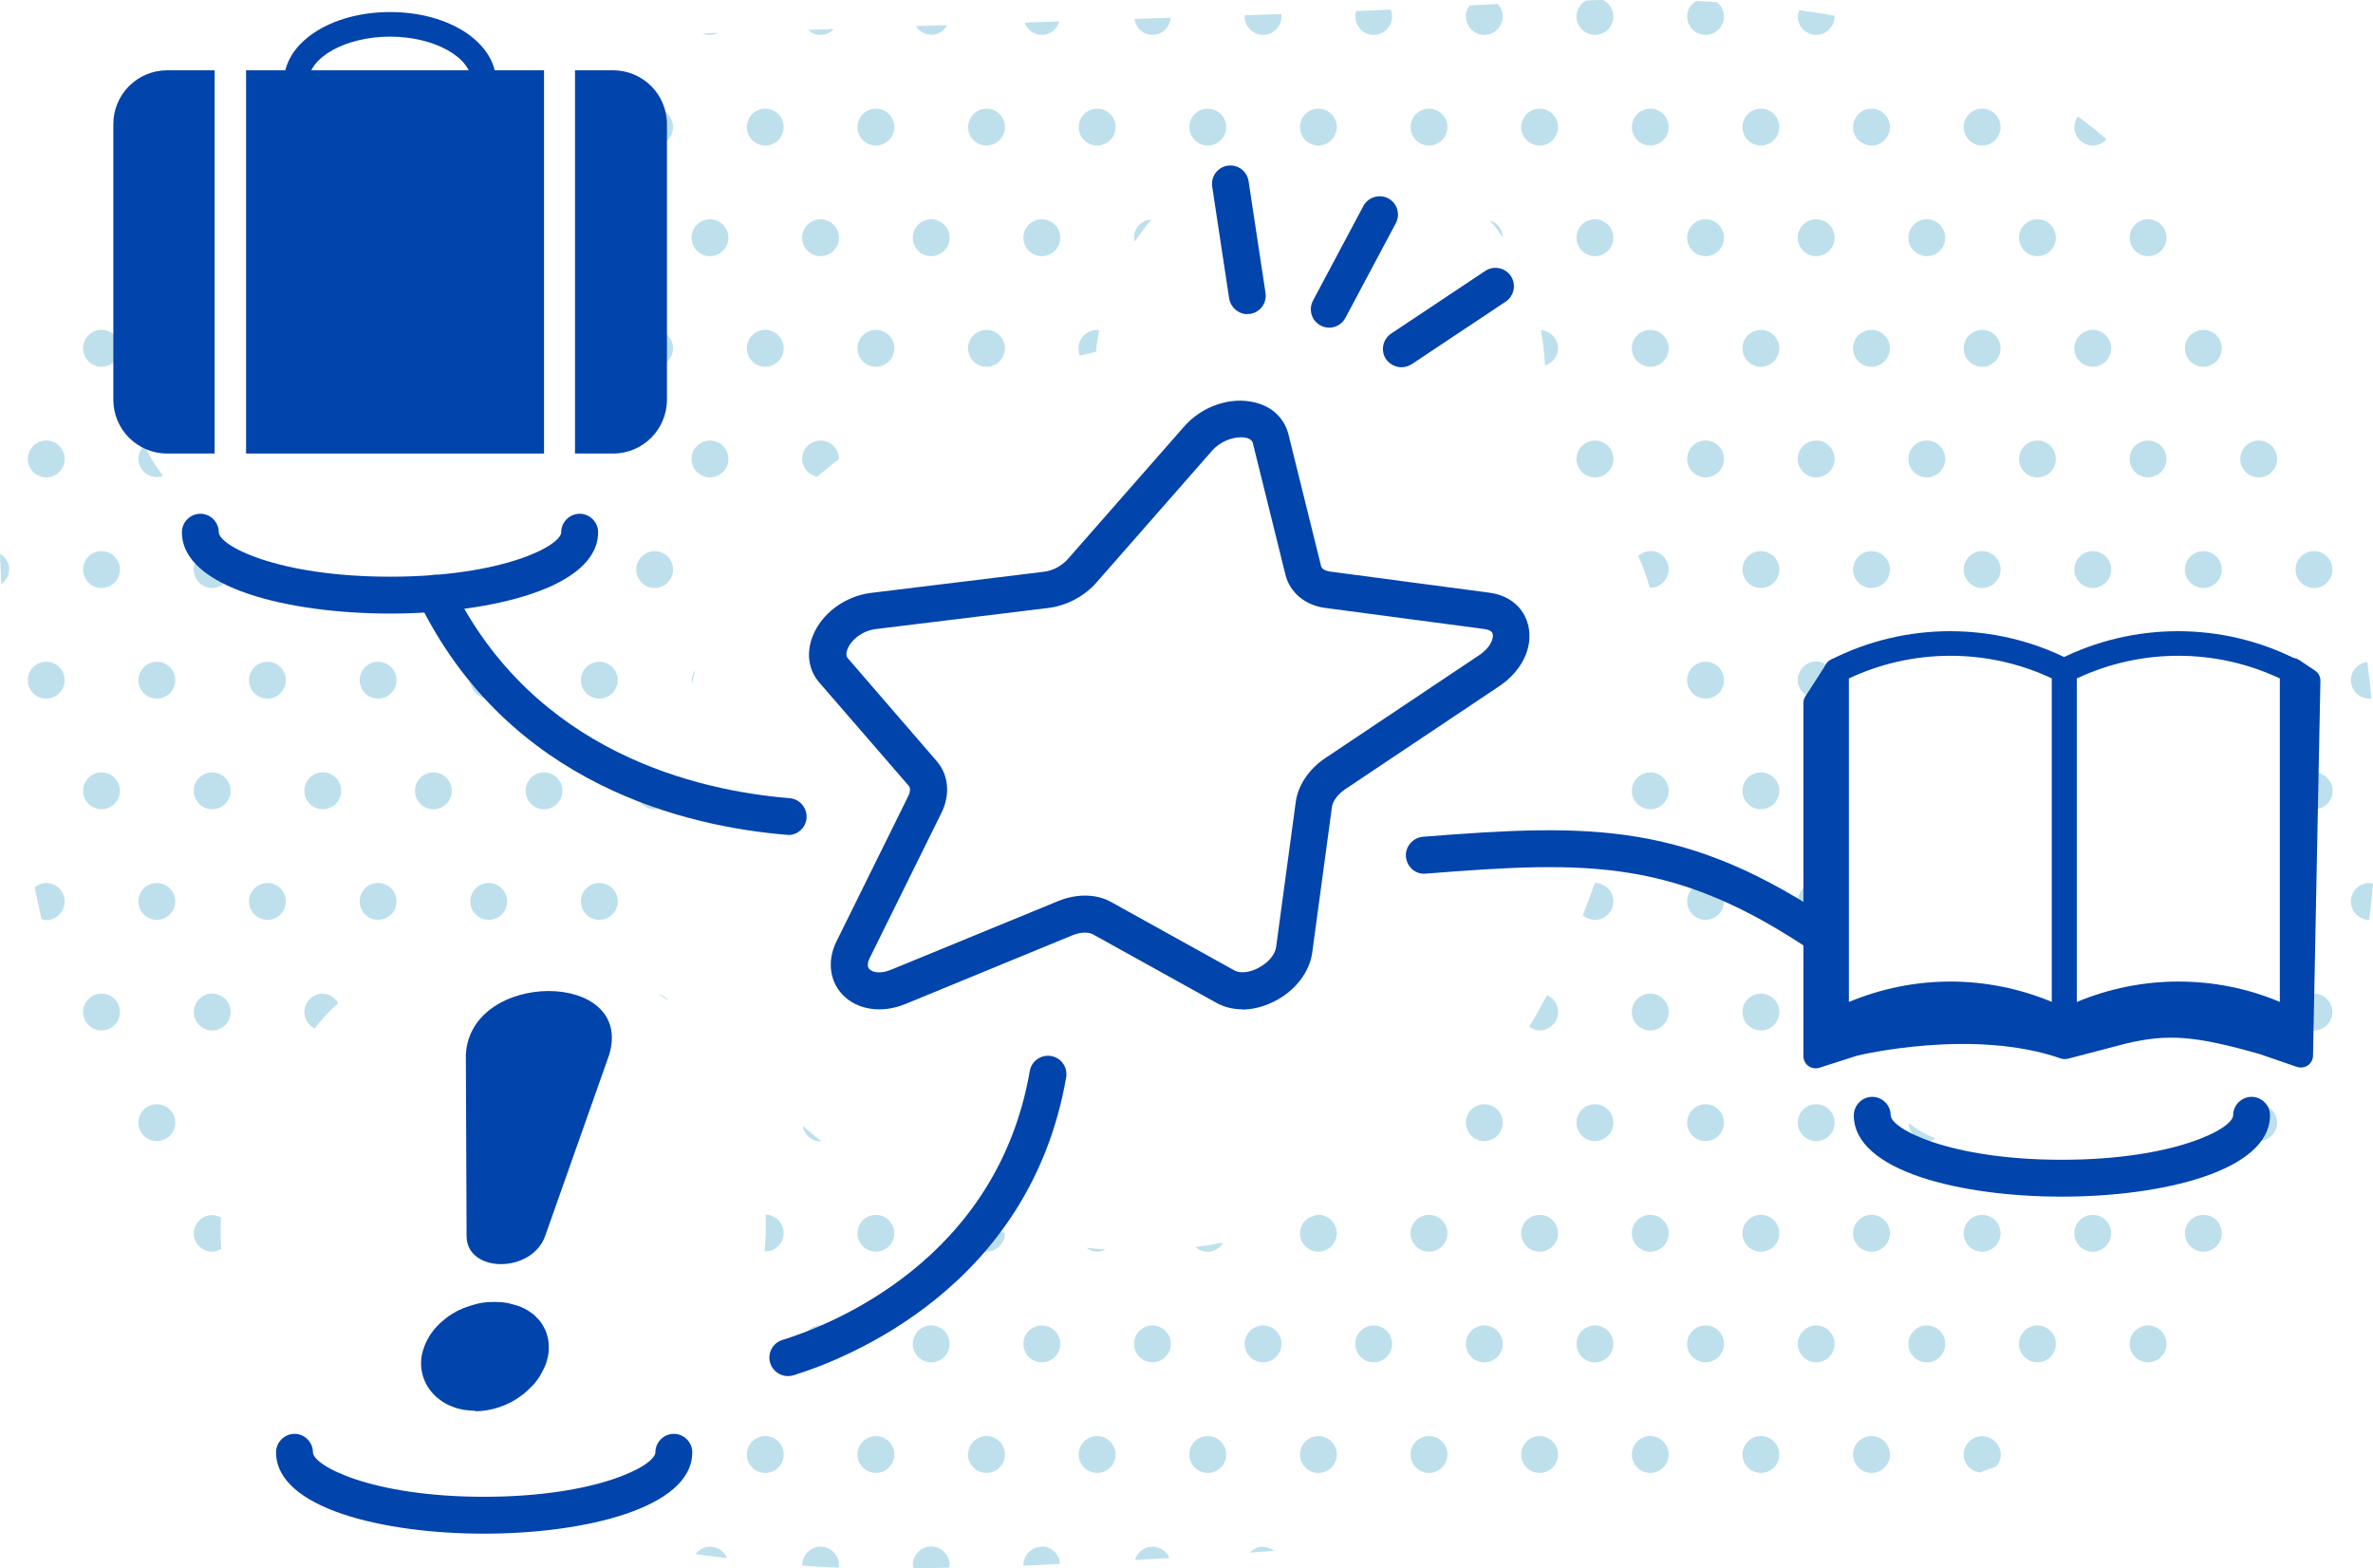 <?xml version="1.0" encoding="UTF-8"?><svg id="_レイヤー_2" xmlns="http://www.w3.org/2000/svg" viewBox="0 0 96.53 63.79"><defs><style>.cls-1{fill:#bee0ed;}.cls-2{fill:#0144ac;}</style></defs><g id="_レイヤー_2-2"><circle class="cls-1" cx="94.13" cy="23.17" r=".75"/><path class="cls-1" d="m84.38,5.17c0,.41.34.75.75.75.23,0,.42-.1.56-.26-.38-.32-.76-.63-1.16-.92-.09.12-.15.27-.15.43Z"/><circle class="cls-1" cx="89.63" cy="14.17" r=".75"/><circle class="cls-1" cx="85.13" cy="14.17" r=".75"/><circle class="cls-1" cx="87.38" cy="9.67" r=".75"/><circle class="cls-1" cx="89.63" cy="23.17" r=".75"/><circle class="cls-1" cx="85.13" cy="23.17" r=".75"/><circle class="cls-1" cx="91.88" cy="18.67" r=".75"/><circle class="cls-1" cx="87.38" cy="18.67" r=".75"/><circle class="cls-1" cx="87.38" cy="54.67" r=".75"/><circle class="cls-1" cx="80.63" cy="5.17" r=".75"/><circle class="cls-1" cx="76.13" cy="5.17" r=".75"/><circle class="cls-1" cx="80.63" cy="14.17" r=".75"/><circle class="cls-1" cx="76.13" cy="14.17" r=".75"/><circle class="cls-1" cx="82.88" cy="9.67" r=".75"/><circle class="cls-1" cx="78.38" cy="9.67" r=".75"/><circle class="cls-1" cx="80.63" cy="23.17" r=".75"/><circle class="cls-1" cx="76.13" cy="23.17" r=".75"/><circle class="cls-1" cx="82.88" cy="18.67" r=".75"/><circle class="cls-1" cx="78.38" cy="18.67" r=".75"/><path class="cls-1" d="m80.63,58.42c-.41,0-.75.34-.75.75,0,.38.28.68.65.73.22-.08.44-.15.66-.23.12-.13.2-.3.2-.49,0-.41-.34-.75-.75-.75Z"/><circle class="cls-1" cx="76.13" cy="59.17" r=".75"/><circle class="cls-1" cx="82.88" cy="54.67" r=".75"/><circle class="cls-1" cx="78.38" cy="54.67" r=".75"/><path class="cls-1" d="m51.38,62.92c-.21,0-.4.09-.54.24.33-.02.66-.05.99-.07-.13-.1-.28-.16-.45-.16Z"/><path class="cls-1" d="m46.88,62.92c-.34,0-.62.23-.71.54.47-.03.93-.05,1.4-.08-.11-.27-.38-.46-.69-.46Z"/><path class="cls-1" d="m42.38,62.92c-.41,0-.75.34-.75.75,0,0,0,.02,0,.02.5-.02.99-.04,1.49-.07-.02-.39-.34-.71-.74-.71Z"/><path class="cls-1" d="m38.61,63.77s.02-.07.02-.11c0-.41-.34-.75-.75-.75s-.75.34-.75.75c0,.04.02.08.03.13.48,0,.97,0,1.45-.02Z"/><path class="cls-1" d="m34.13,63.67c0-.41-.34-.75-.75-.75s-.75.34-.75.75c0,0,0,.01,0,.02.49.03.98.07,1.48.08,0-.03.02-.06.02-.1Z"/><path class="cls-1" d="m28.88,62.92c-.24,0-.45.12-.58.3.42.07.85.11,1.28.17-.11-.28-.38-.47-.69-.47Z"/><path class="cls-1" d="m18.17,23.69c-.23.02-.47.04-.7.04-.11,0-.22,0-.34,0,.13.12.31.2.5.2.21,0,.4-.09.54-.23Z"/><path class="cls-1" d="m13.13,23.92c.3,0,.55-.18.67-.43-.46-.06-.93-.13-1.4-.21.06.36.35.63.73.63Z"/><circle class="cls-1" cx="17.63" cy="32.17" r=".75"/><circle class="cls-1" cx="13.13" cy="32.17" r=".75"/><circle class="cls-1" cx="19.88" cy="27.67" r=".75"/><circle class="cls-1" cx="15.38" cy="27.67" r=".75"/><path class="cls-1" d="m13.13,40.42c-.41,0-.75.34-.75.75,0,.3.18.55.42.67.17-.21.34-.42.53-.62.14-.15.29-.28.43-.41-.13-.23-.36-.38-.64-.38Z"/><circle class="cls-1" cx="19.88" cy="36.67" r=".75"/><circle class="cls-1" cx="15.38" cy="36.67" r=".75"/><circle class="cls-1" cx="4.13" cy="14.17" r=".75"/><circle class="cls-1" cx="8.63" cy="23.17" r=".75"/><circle class="cls-1" cx="4.13" cy="23.17" r=".75"/><path class="cls-1" d="m5.87,18.12c-.14.14-.24.33-.24.54,0,.41.34.75.75.75.09,0,.17-.02.25-.05-.12-.17-.25-.35-.36-.52-.15-.24-.28-.48-.4-.72Z"/><circle class="cls-1" cx="8.63" cy="32.17" r=".75"/><circle class="cls-1" cx="4.13" cy="32.17" r=".75"/><circle class="cls-1" cx="10.88" cy="27.67" r=".75"/><circle class="cls-1" cx="6.38" cy="27.67" r=".75"/><circle class="cls-1" cx="8.63" cy="41.17" r=".75"/><circle class="cls-1" cx="4.13" cy="41.17" r=".75"/><circle class="cls-1" cx="10.88" cy="36.67" r=".75"/><circle class="cls-1" cx="6.38" cy="36.67" r=".75"/><path class="cls-1" d="m7.88,50.17c0,.41.34.75.75.75.14,0,.26-.05.37-.11-.03-.43-.03-.86-.01-1.28-.11-.06-.23-.1-.36-.1-.41,0-.75.34-.75.75Z"/><circle class="cls-1" cx="6.38" cy="45.67" r=".75"/><path class="cls-1" d="m.38,23.17c0-.28-.16-.51-.38-.64.02.41.03.83.05,1.24.19-.14.32-.35.32-.6Z"/><circle class="cls-1" cx="1.88" cy="18.67" r=".75"/><circle class="cls-1" cx="1.88" cy="27.67" r=".75"/><path class="cls-1" d="m2.63,36.67c0-.41-.34-.75-.75-.75-.18,0-.34.07-.47.18.09.43.18.86.28,1.29.06.02.12.04.19.04.41,0,.75-.34.75-.75Z"/><circle class="cls-1" cx="71.63" cy="5.17" r=".75"/><circle class="cls-1" cx="67.13" cy="5.17" r=".75"/><path class="cls-1" d="m73.13.67c0,.41.34.75.75.75s.75-.34.75-.75c0-.01,0-.02,0-.03-.48-.09-.96-.16-1.44-.22-.03.08-.05.17-.05.26Z"/><path class="cls-1" d="m68.63.67c0,.41.34.75.75.75s.75-.34.75-.75c0-.24-.12-.44-.29-.58-.28-.02-.56-.04-.84-.05-.22.13-.37.36-.37.63Z"/><circle class="cls-1" cx="71.63" cy="14.17" r=".75"/><circle class="cls-1" cx="67.13" cy="14.17" r=".75"/><circle class="cls-1" cx="73.88" cy="9.67" r=".75"/><circle class="cls-1" cx="69.38" cy="9.67" r=".75"/><circle class="cls-1" cx="71.63" cy="23.17" r=".75"/><path class="cls-1" d="m67.13,22.42c-.19,0-.36.08-.49.19.19.42.35.86.47,1.3,0,0,.01,0,.02,0,.41,0,.75-.34.75-.75s-.34-.75-.75-.75Z"/><circle class="cls-1" cx="73.88" cy="18.67" r=".75"/><circle class="cls-1" cx="69.38" cy="18.67" r=".75"/><circle class="cls-1" cx="71.63" cy="59.17" r=".75"/><circle class="cls-1" cx="67.13" cy="59.17" r=".75"/><circle class="cls-1" cx="73.88" cy="54.67" r=".75"/><circle class="cls-1" cx="69.38" cy="54.67" r=".75"/><circle class="cls-1" cx="62.63" cy="5.17" r=".75"/><circle class="cls-1" cx="58.13" cy="5.17" r=".75"/><path class="cls-1" d="m64.13.67c0,.41.34.75.75.75s.75-.34.75-.75c0-.29-.17-.54-.42-.67-.23,0-.46.01-.69.02-.23.13-.39.37-.39.65Z"/><path class="cls-1" d="m59.63.67c0,.41.34.75.75.75s.75-.34.75-.75c0-.2-.08-.38-.21-.51-.38.02-.75.04-1.13.06-.1.13-.17.28-.17.45Z"/><path class="cls-1" d="m63.38,14.17c0-.39-.31-.71-.7-.74.09.48.14.96.17,1.44.3-.1.53-.37.53-.7Z"/><circle class="cls-1" cx="64.88" cy="9.67" r=".75"/><path class="cls-1" d="m60.6,8.96c.19.22.36.45.53.69,0-.33-.23-.59-.53-.69Z"/><circle class="cls-1" cx="64.88" cy="18.67" r=".75"/><path class="cls-1" d="m62.63,41.92c.41,0,.75-.34.75-.75,0-.31-.19-.57-.45-.69-.23.44-.47.87-.72,1.29.12.08.26.15.42.15Z"/><path class="cls-1" d="m64.88,37.42c.41,0,.75-.34.75-.75s-.33-.75-.75-.75c-.16.44-.33.87-.49,1.31.13.12.3.19.49.19Z"/><circle class="cls-1" cx="62.63" cy="50.17" r=".75"/><circle class="cls-1" cx="58.13" cy="50.17" r=".75"/><circle class="cls-1" cx="64.88" cy="45.67" r=".75"/><circle class="cls-1" cx="60.38" cy="45.67" r=".75"/><circle class="cls-1" cx="62.63" cy="59.17" r=".75"/><circle class="cls-1" cx="58.13" cy="59.17" r=".75"/><circle class="cls-1" cx="64.88" cy="54.67" r=".75"/><circle class="cls-1" cx="60.38" cy="54.67" r=".75"/><circle class="cls-1" cx="53.63" cy="5.17" r=".75"/><circle class="cls-1" cx="49.13" cy="5.17" r=".75"/><path class="cls-1" d="m55.13.67c0,.41.34.75.75.75s.75-.34.75-.75c0-.1-.02-.19-.06-.28-.47.02-.94.04-1.4.06-.02.07-.04.14-.04.21Z"/><path class="cls-1" d="m50.63.67c0,.41.34.75.75.75s.75-.34.75-.75c0-.04-.02-.07-.02-.1-.49.02-.98.03-1.47.05,0,.02-.01.03-.01.05Z"/><path class="cls-1" d="m52.88,50.17c0,.41.34.75.75.75s.75-.34.75-.75-.34-.75-.75-.75c-.06,0-.12.02-.18.04-.06.02-.12.05-.19.07-.22.13-.38.36-.38.64Z"/><path class="cls-1" d="m49.13,50.92c.27,0,.5-.15.63-.37-.37.07-.75.13-1.13.18.13.12.3.19.49.19Z"/><circle class="cls-1" cx="53.63" cy="59.17" r=".75"/><circle class="cls-1" cx="49.13" cy="59.17" r=".75"/><circle class="cls-1" cx="55.88" cy="54.67" r=".75"/><circle class="cls-1" cx="51.38" cy="54.67" r=".75"/><circle class="cls-1" cx="44.63" cy="5.17" r=".75"/><circle class="cls-1" cx="40.13" cy="5.17" r=".75"/><path class="cls-1" d="m46.88,1.42c.4,0,.71-.31.74-.7-.49.02-.98.03-1.47.05.05.37.35.65.73.65Z"/><path class="cls-1" d="m42.38,1.42c.34,0,.62-.23.71-.55-.47.02-.94.03-1.41.05.1.29.37.5.7.5Z"/><path class="cls-1" d="m44.72,13.44s-.06-.02-.1-.02c-.41,0-.75.34-.75.75,0,.11.02.21.06.3.22-.05.43-.11.65-.16.03-.29.08-.58.13-.87Z"/><circle class="cls-1" cx="40.13" cy="14.17" r=".75"/><path class="cls-1" d="m46.13,9.67c0,.06.02.1.03.16.21-.31.44-.61.68-.9-.4.02-.71.34-.71.74Z"/><circle class="cls-1" cx="42.38" cy="9.67" r=".75"/><path class="cls-1" d="m44.63,50.92c.12,0,.24-.04.34-.09-.26-.02-.52-.04-.78-.07.13.09.27.16.44.16Z"/><path class="cls-1" d="m40.13,50.92c.41,0,.75-.34.75-.75,0,0,0-.01,0-.02-.45-.12-.9-.26-1.34-.41-.09.12-.16.27-.16.43,0,.41.34.75.75.75Z"/><circle class="cls-1" cx="44.63" cy="59.17" r=".75"/><circle class="cls-1" cx="40.13" cy="59.17" r=".75"/><circle class="cls-1" cx="46.88" cy="54.67" r=".75"/><circle class="cls-1" cx="42.38" cy="54.67" r=".75"/><circle class="cls-1" cx="35.63" cy="5.17" r=".75"/><circle class="cls-1" cx="31.13" cy="5.17" r=".75"/><path class="cls-1" d="m37.88,1.42c.28,0,.52-.16.65-.4-.42.01-.85.03-1.27.04.13.21.35.35.62.35Z"/><path class="cls-1" d="m33.38,1.42c.22,0,.41-.09.54-.24-.35.01-.7.02-1.05.04.13.12.31.2.51.2Z"/><circle class="cls-1" cx="35.63" cy="14.17" r=".75"/><circle class="cls-1" cx="31.13" cy="14.17" r=".75"/><circle class="cls-1" cx="37.88" cy="9.67" r=".75"/><circle class="cls-1" cx="33.38" cy="9.67" r=".75"/><path class="cls-1" d="m33.38,17.92c-.41,0-.75.34-.75.75,0,.37.27.66.62.72.28-.24.57-.49.88-.71,0,0,0,0,0-.01,0-.41-.34-.75-.75-.75Z"/><circle class="cls-1" cx="35.63" cy="50.17" r=".75"/><path class="cls-1" d="m31.15,49.42c.01.5,0,.99-.05,1.49.01,0,.02,0,.03,0,.41,0,.75-.34.75-.75s-.32-.73-.73-.75Z"/><path class="cls-1" d="m33.38,46.42s.01,0,.02,0c-.25-.2-.5-.41-.75-.62.06.35.35.63.72.63Z"/><circle class="cls-1" cx="35.63" cy="59.17" r=".75"/><circle class="cls-1" cx="31.13" cy="59.17" r=".75"/><circle class="cls-1" cx="37.88" cy="54.67" r=".75"/><circle class="cls-1" cx="33.38" cy="54.67" r=".75"/><circle class="cls-1" cx="26.63" cy="5.17" r=".75"/><path class="cls-1" d="m28.88,1.42c.12,0,.23-.03.32-.08-.21,0-.41.01-.62.02.09.04.19.06.29.06Z"/><path class="cls-1" d="m26.95,14.84c.25-.12.43-.37.43-.67,0-.32-.2-.59-.49-.7.03.25.07.5.08.76,0,.21,0,.41-.01.61Z"/><circle class="cls-1" cx="28.88" cy="9.67" r=".75"/><circle class="cls-1" cx="26.63" cy="23.17" r=".75"/><path class="cls-1" d="m22.13,23.92c.41,0,.75-.34.75-.75,0-.39-.3-.7-.68-.74-.23.13-.47.25-.71.36-.07.11-.11.23-.11.37,0,.41.34.75.75.75Z"/><circle class="cls-1" cx="28.88" cy="18.67" r=".75"/><path class="cls-1" d="m26.63,31.42c-.41,0-.75.34-.75.75s.34.75.75.75c.15,0,.28-.06.4-.13.03-.38.07-.76.14-1.13-.14-.14-.33-.24-.54-.24Z"/><circle class="cls-1" cx="22.13" cy="32.17" r=".75"/><path class="cls-1" d="m28.13,27.67s.02.08.03.13c.04-.18.07-.36.12-.54-.08.12-.14.26-.14.42Z"/><circle class="cls-1" cx="24.38" cy="27.67" r=".75"/><path class="cls-1" d="m26.76,40.44c.16.08.3.18.45.27-.11-.14-.27-.24-.45-.27Z"/><circle class="cls-1" cx="24.38" cy="36.67" r=".75"/><path class="cls-1" d="m94.13,31.42c-.13,0-.24.04-.34.09.02.16.04.31.04.48,0,.27-.04.54-.07.81.11.07.24.12.38.12.41,0,.75-.34.75-.75s-.34-.75-.75-.75Z"/><path class="cls-1" d="m95.63,27.67c0,.41.34.75.75.75.03,0,.06-.01.09-.02-.05-.49-.11-.98-.17-1.47-.37.04-.67.35-.67.73Z"/><circle class="cls-1" cx="94.13" cy="41.17" r=".75"/><path class="cls-1" d="m96.38,35.92c-.41,0-.75.34-.75.75s.34.75.75.75h0c.06-.49.11-.98.15-1.47-.05-.01-.1-.03-.15-.03Z"/><circle class="cls-1" cx="89.63" cy="50.17" r=".75"/><circle class="cls-1" cx="85.13" cy="50.17" r=".75"/><circle class="cls-1" cx="91.88" cy="45.67" r=".75"/><path class="cls-1" d="m83.61,27.57c-.05-.37-.35-.66-.73-.66-.02,0-.05.01-.07.01.3.18.56.4.8.64Z"/><circle class="cls-1" cx="80.63" cy="50.17" r=".75"/><circle class="cls-1" cx="76.13" cy="50.17" r=".75"/><path class="cls-1" d="m78.38,46.42c.13,0,.24-.04.35-.1-.41-.18-.72-.35-1.09-.63.01.4.34.73.74.73Z"/><circle class="cls-1" cx="71.63" cy="32.17" r=".75"/><circle class="cls-1" cx="67.13" cy="32.17" r=".75"/><path class="cls-1" d="m73.79,28.4c.11-.19.23-.37.36-.54.12-.16.26-.32.42-.48-.11-.27-.38-.47-.69-.47-.41,0-.75.34-.75.75,0,.38.29.69.66.73Z"/><circle class="cls-1" cx="69.38" cy="27.67" r=".75"/><circle class="cls-1" cx="71.63" cy="41.17" r=".75"/><circle class="cls-1" cx="67.13" cy="41.17" r=".75"/><path class="cls-1" d="m73.87,37.41c.05-.49.12-.97.2-1.46-.06-.02-.12-.04-.19-.04-.41,0-.75.34-.75.75s.33.74.74.75Z"/><circle class="cls-1" cx="69.38" cy="36.67" r=".75"/><circle class="cls-1" cx="71.63" cy="50.17" r=".75"/><circle class="cls-1" cx="67.13" cy="50.17" r=".75"/><circle class="cls-1" cx="73.88" cy="45.67" r=".75"/><circle class="cls-1" cx="69.38" cy="45.67" r=".75"/><path class="cls-2" d="m50.54,41.06c-.38,0-.74-.09-1.05-.26l-5.03-2.79c-.15-.08-.45-.12-.84.04l-6.78,2.79c-.97.4-1.98.25-2.58-.39-.52-.56-.61-1.38-.24-2.14l2.92-5.91c.04-.07.14-.31.02-.44l-3.62-4.18c-.45-.51-.55-1.2-.29-1.88.36-.94,1.32-1.65,2.38-1.78l7.03-.86c.37-.04.75-.25.99-.53l4.72-5.38c.73-.83,1.88-1.22,2.87-.98.71.17,1.2.64,1.37,1.29,0,0,0,0,0,0l1.33,5.37c.04.16.26.2.35.22l6.49.86c.83.11,1.42.61,1.59,1.35.2.88-.26,1.84-1.19,2.46l-6.25,4.18c-.3.2-.52.49-.55.74l-.8,5.91c-.11.81-.71,1.58-1.57,2-.42.21-.87.32-1.29.32Zm-.06-23.27c-.37,0-.84.17-1.17.54l-4.71,5.37c-.48.55-1.21.94-1.94,1.03l-7.03.86c-.58.07-1.03.47-1.16.83-.09.24,0,.33.02.36l3.62,4.19c.48.56.55,1.36.19,2.09l-2.92,5.91c-.06.11-.13.33-.02.45.13.14.47.21.91.02l6.79-2.79c.74-.3,1.54-.29,2.13.04l5.03,2.79c.22.12.59.09.94-.09.41-.2.71-.55.75-.86l.8-5.91c.09-.67.54-1.34,1.2-1.78l6.25-4.18c.49-.32.6-.7.56-.87-.02-.1-.13-.17-.33-.2l-6.49-.86c-.82-.11-1.43-.63-1.61-1.35l-1.33-5.37s-.04-.15-.27-.2c-.07-.02-.15-.02-.23-.02Z"/><path class="cls-2" d="m83.97,42.04c-.08,0-.16-.02-.23-.05-2.76-1.4-6.05-1.4-8.81,0-.16.08-.34.07-.49-.02-.15-.09-.24-.25-.24-.43v-14.25c0-.19.11-.36.27-.45,3.04-1.55,6.68-1.55,9.72,0,.17.08.27.26.27.45v14.25c0,.17-.09.34-.24.43-.08.05-.17.07-.26.07Zm-4.63-2.11c1.41,0,2.81.28,4.13.83v-13.16c-2.61-1.23-5.65-1.23-8.26,0v13.16c1.32-.55,2.72-.83,4.13-.83Z"/><path class="cls-2" d="m93.24,42.04c-.08,0-.16-.02-.23-.05-2.76-1.4-6.05-1.4-8.81,0-.16.08-.34.07-.49-.02-.15-.09-.24-.25-.24-.43v-14.25c0-.19.11-.36.27-.45,3.04-1.55,6.67-1.55,9.71,0,.17.08.27.26.27.45v14.25c0,.17-.09.34-.24.43-.08.05-.17.07-.26.07Zm-4.63-2.11c1.41,0,2.81.27,4.13.83v-13.16c-2.61-1.23-5.65-1.23-8.26,0v13.16c1.32-.55,2.72-.83,4.13-.83Z"/><path class="cls-2" d="m78.91,40.68c.34-.03.77-.01.79-.02,0,0,.64.05.64.05,0,0,.42.04.79.16s.67.32.67.32l2.18.33c2.1-.46,3.49-.78,4.99-.66,2.36.19,4.27,1.16,4.27,1.16v-14.75l.64.43-.3,15.23-1.51-.52c-2.65-.75-3.87-.87-5.67-.46l-2.42.64c-3.74-1.32-8.58-.13-8.58-.13l-.5.15-1.03.34v-14.36l.85-1.32-.11.68-.07,7.69-.07,5.34.25.53c.2-.05.4-.09.61-.14.04,0,1.3-.29,1.34-.3,0,0,.83-.19.84-.19,0,0,.53-.1.53-.1,0,0,.42-.09.89-.13Z"/><path class="cls-2" d="m73.86,43.46c-.1,0-.21-.03-.29-.09-.13-.09-.21-.24-.21-.41v-14.36c0-.1.03-.19.08-.27l.85-1.32c.13-.2.38-.28.6-.19.22.08.35.31.32.54l-.11.68-.13,12.85.03.06,2.68-.59c.09-.02.18-.03.25-.04h0s.45-.1.95-.15h0c.3-.03.69-.02.8-.02.06,0,.09,0,.15.02l.58.04c.14.02.53.07.89.18.29.1.54.24.69.32l1.98.3h.06c2.07-.47,3.45-.77,4.99-.65,1.57.13,2.94.58,3.74.89v-13.98c0-.18.1-.35.26-.44.16-.09.36-.08.51.02l.64.43c.14.09.23.26.22.43l-.3,15.23c0,.16-.08.31-.21.4-.13.09-.3.11-.45.06l-1.51-.52c-2.6-.74-3.71-.83-5.39-.44l-2.41.63c-.1.02-.2.02-.29-.01-3.56-1.25-8.25-.13-8.3-.11l-1.5.48c-.05.02-.1.03-.16.03Zm.5-1.57v.38l.89-.28c.17-.04,3.07-.74,6.15-.44-.11-.06-.27-.14-.43-.2-.21-.07-.49-.12-.68-.14h-.16c-.14-.02-.31-.04-.43-.05-.19,0-.5,0-.75.02h0c-.43.04-.82.12-.83.12l-.28.05c-.08.01-.15.03-.21.04h0s-.88.2-.88.2l-1.93.44c-.17.04-.35-.01-.47-.13Zm9.43.12c.07.02.14.04.21.07l.82-.22c-.19.04-.38.08-.58.13l-.15.03c-.06.01-.12.02-.18,0l-.11-.02Zm-4.87-1.33h0,0Z"/><rect class="cls-2" x="10.01" y="2.86" width="12.12" height="15.59"/><path class="cls-2" d="m6.8,2.86c-1.21,0-2.19.98-2.19,2.19v11.21c0,1.21.98,2.19,2.19,2.19h1.93V2.86h-1.93Z"/><path class="cls-2" d="m24.94,2.86h-1.55v15.59h1.55c1.21,0,2.19-.98,2.19-2.19V5.05c0-1.21-.98-2.19-2.19-2.19Z"/><path class="cls-2" d="m15.87,6.17c-2.42,0-4.32-1.25-4.32-2.84S13.45.49,15.87.49s4.31,1.25,4.31,2.84-1.9,2.84-4.31,2.84Zm0-4.68c-1.8,0-3.32.84-3.32,1.84s1.52,1.84,3.32,1.84,3.31-.84,3.31-1.84-1.52-1.84-3.31-1.84Z"/><path class="cls-2" d="m24.78,42.91l-2.6,7.36c-.54,1.55-3.21,1.53-3.2,0,0,0-.03-7.36-.03-7.36.17-3.46,6.87-3.46,5.83,0h0Z"/><path class="cls-2" d="m19.33,57.39c-.16,0-.32-.02-.48-.04-.16-.03-.31-.07-.45-.13-.14-.05-.28-.12-.4-.2-.13-.09-.25-.18-.34-.28-.41-.41-.6-.99-.51-1.56.02-.15.07-.29.12-.43.05-.14.13-.28.21-.42.09-.13.19-.27.3-.38.11-.12.25-.24.38-.34.14-.11.29-.2.44-.28.16-.08.33-.15.49-.2.17-.05.33-.1.5-.13.35-.05.7-.05,1.03,0,.16.04.32.08.47.13.15.05.29.12.41.2.13.08.25.17.34.28.11.1.19.21.26.34.07.12.13.25.16.38.04.13.06.28.06.42.01.14,0,.28-.03.43-.03.14-.07.28-.14.44-.06.13-.14.28-.22.41-.09.13-.19.27-.31.38-.12.12-.24.24-.38.34-.54.42-1.24.66-1.91.66Z"/><path class="cls-2" d="m83.87,48.68c-4.08,0-8.46-1.03-8.46-3.31,0-.41.34-.75.75-.75s.75.34.75.75c0,.54,2.37,1.81,6.96,1.81s6.97-1.27,6.97-1.81c0-.41.34-.75.75-.75s.75.34.75.75c0,2.27-4.39,3.31-8.47,3.31Z"/><path class="cls-2" d="m19.69,62.39c-4.08,0-8.46-1.03-8.46-3.31,0-.41.34-.75.75-.75s.75.34.75.75c0,.54,2.37,1.81,6.96,1.81s6.97-1.27,6.97-1.81c0-.41.34-.75.75-.75s.75.34.75.75c0,2.27-4.39,3.31-8.47,3.31Z"/><path class="cls-2" d="m15.87,24.96c-4.08,0-8.47-1.03-8.47-3.31,0-.41.34-.75.75-.75s.75.34.75.75c0,.54,2.37,1.81,6.97,1.81s6.96-1.27,6.96-1.81c0-.41.34-.75.75-.75s.75.34.75.75c0,2.27-4.39,3.31-8.46,3.31Z"/><path class="cls-2" d="m32.06,33.96s-.04,0-.06,0c-4.02-.33-11.32-2-14.97-9.5-.18-.37-.03-.82.35-1,.37-.18.82-.03,1,.35,3.33,6.83,10.04,8.36,13.74,8.66.41.03.72.4.69.81-.03.39-.36.69-.75.69Z"/><path class="cls-2" d="m74.29,38.93c-.15,0-.29-.04-.42-.13-5.69-3.88-9.17-3.79-15.87-3.26-.43.04-.77-.28-.81-.69-.03-.41.28-.77.69-.81,6.87-.54,10.74-.63,16.83,3.52.34.23.43.7.2,1.04-.15.21-.38.33-.62.33Z"/><path class="cls-2" d="m32.05,55.98c-.32,0-.62-.21-.72-.53-.12-.4.1-.82.5-.94,2.02-.63,8.73-3.27,10.06-10.94.07-.41.46-.68.87-.61.41.07.68.46.61.87-1.48,8.51-8.87,11.43-11.1,12.12-.07.02-.15.03-.22.03Z"/><path class="cls-2" d="m54.07,13.33c-.12,0-.24-.03-.35-.09-.37-.19-.5-.65-.31-1.01l2.05-3.85c.19-.36.65-.5,1.01-.31.37.19.5.65.31,1.01l-2.05,3.85c-.13.25-.39.4-.66.4Z"/><path class="cls-2" d="m50.74,12.78c-.36,0-.68-.27-.74-.64l-.69-4.55c-.06-.41.22-.79.63-.85.41-.06.79.22.85.63l.69,4.55c.06.41-.22.79-.63.85-.04,0-.08,0-.11,0Z"/><path class="cls-2" d="m57.01,14.94c-.24,0-.48-.12-.63-.33-.23-.35-.13-.81.21-1.04l3.83-2.55c.35-.23.81-.13,1.04.21.23.35.13.81-.21,1.04l-3.83,2.55c-.13.08-.27.12-.41.12Z"/></g></svg>